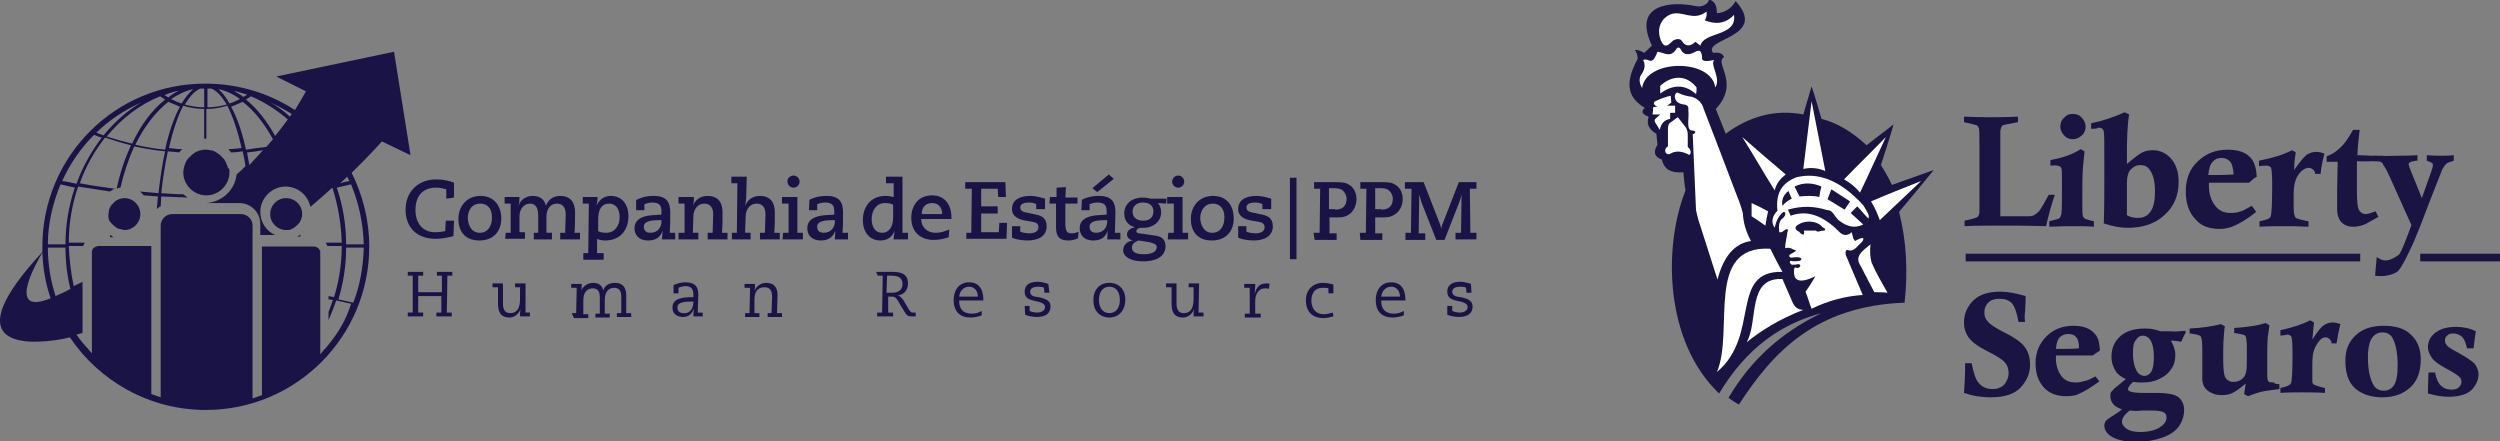 <svg xmlns="http://www.w3.org/2000/svg" xmlns:xlink="http://www.w3.org/1999/xlink" id="Layer_1" viewBox="0 0 454.3 80.2"><rect x="0" y="0" width="454.3" height="80.2" fill="#808080" stroke="none"/><style>.st1{fill:#1a1446}.st2,.st3{fill-rule:evenodd;clip-rule:evenodd;fill:#1a1442}.st3{fill:#fff}.st4{fill:#1a1442}</style><defs><path id="SVGID_1_" d="M0 9.4h268.4v65.1H0z"/></defs><clipPath id="SVGID_2_"><use overflow="visible" xlink:href="#SVGID_1_"/></clipPath><g clip-path="url(#SVGID_2_)"><path d="M75 50.1h-.9v-.7h2.8v.7H76v3h4.3v-3h-.9v-.7h2.8v.7h-.9l-.1 6.7h.9v.7h-2.8v-.7h.9v-3H76v3h.9v.7h-2.8v-.7h.9v-6.7zM89.5 51.5h1.9v3.6c0 .9.2 1.8 1.3 1.8 1.8 0 1.8-1.9 1.8-2.8v-1.9h-.9v-.7h1.9v5.3h.8v.7h-1.8v-.7l.1-.6c-.3.7-1 1.5-2 1.5-1.7 0-2.1-1.1-2.1-2.5v-3h-1v-.7zM103.9 56.9h.8l.1-4.6h-1v-.7h1.9v.7l-.1.6c.3-.9 1.2-1.5 2.2-1.5 1.1 0 1.7.6 1.8 1.4.1-.3.5-1.4 2.1-1.4 1.7 0 2.1 1.1 2.1 2.3v3.2h.9v.7h-2.6v-.7h.8V54c0-.9-.2-1.7-1.3-1.7-.8 0-1.7.5-1.7 2.2V57h.9v.7h-2.6V57h.8v-2.9c0-.9-.2-1.7-1.3-1.7-.8 0-1.7.5-1.7 2.2v2.5h.9v.7h-2.6l-.4-.9zM123.3 53.3h-.9v-1.5c.7-.3 1.4-.5 2.1-.5 1.6 0 2.4.6 2.4 2.2 0 .5-.1 2.2-.1 3.3h.9v.7H126v-.3c0-.3.1-.8.1-1.1-.4 1-1 1.5-2 1.5-.7 0-1.9-.3-1.9-1.7 0-1.7 1.8-1.9 3.8-1.9v-.4c0-1.1-.4-1.6-1.4-1.6-.3 0-.9.1-1.3.3v1zm2.7 1.5c-1.4 0-2.9 0-2.9 1.1 0 .7.5 1 1.1 1 .7.1 1.8-.3 1.8-2.1zM139.4 56.9h.8c0-.9.1-1.9.1-2.9 0-.6 0-1.8-1.4-1.8-.9 0-1.8.5-1.8 2.2v2.5h.9v.7h-2.6v-.7h.8l.1-4.6h-1v-.7h1.9v.7l-.1.6c.3-.9 1.2-1.5 2.1-1.5 1.7 0 2.1 1.1 2.1 2.3 0 1-.1 2.2-.1 3.2h.9v.7h-2.6v-.7zM159.2 49.4h2.8c1.5 0 3 .2 3 2.1 0 1.4-.9 2.1-1.9 2.2.3 0 .7.3 1.1.9l.7 1.2c.5.9.6 1 1.1 1h.4v.7h-.5c-.9 0-1.1-.1-1.5-.8l-.8-1.3c-.7-1.3-.9-1.5-1.6-1.5h-.6v2.9h.9v.7h-2.9v-.7h.9l.1-6.7h-.9l-.3-.7zm1.9 3.8h1c1.1 0 1.9-.5 1.9-1.6 0-1.2-.9-1.5-1.9-1.5h-.9l-.1 3.1zM174.3 54.7c0 1.3.6 2.3 2.3 2.3.7 0 1.3-.2 1.8-.5v.8c-.4.2-1.4.4-2 .4-1.9 0-3.1-1-3.1-3.2 0-1.8 1-3.2 2.8-3.2 2.4 0 2.6 2.2 2.6 3.3h-4.4zm3.4-.8c0-1-.6-1.8-1.6-1.8s-1.7.8-1.8 1.8h3.4zM190.7 53.2h-.9l-.1-.9c-.2-.2-.8-.2-1.1-.2-.6 0-1.4.2-1.4.9s.6.9 1.5 1c1.5.3 2.2.7 2.2 1.7 0 1.1-.7 1.9-2.5 1.9-.7 0-1.7-.2-2.1-.4l-.1-1.6h.9v.9c.4.2 1 .3 1.4.3.6 0 1.4-.3 1.4-1 0-.6-.6-.8-1.3-1-1.6-.3-2.4-.6-2.4-1.8 0-1 .6-1.8 2.4-1.8.5 0 1.4.2 1.9.4l.2 1.6zM201.6 51.4c1.8 0 2.9 1.3 2.9 3 0 1.9-1.1 3.3-2.9 3.3-1.8 0-2.9-1.3-2.9-3-.1-1.9 1-3.3 2.9-3.3zm0 5.5c1.3 0 1.9-1.1 1.9-2.4 0-1.3-.6-2.4-1.9-2.4-1.3 0-1.9 1.1-1.9 2.4s.6 2.4 1.9 2.4zM211.9 51.5h1.9v3.6c0 .9.2 1.8 1.3 1.8 1.8 0 1.8-1.9 1.8-2.8v-1.9h-.9v-.7h1.9l-.1 5.3h.9v.7h-1.8v-.7l.1-.6c-.3.7-1 1.5-2 1.5-1.7 0-2.1-1.1-2.1-2.5v-3h-1v-.7zM227.1 52.3h-1v-.7h2v.3c0 .4-.1 1.1-.1 1.6.2-.9.6-2 2.1-2 .1 0 .6 0 .6.1l-.1.9c-.2-.1-.4-.1-.7-.1-1.3 0-1.8 1.2-1.8 2.3V57h1v.7h-2.9V57h.9v-4.7zM242.3 57.5c-.5.1-1.1.3-1.8.3-2.4 0-3.2-1.6-3.2-3.2 0-2.3 1.7-3.2 3-3.2.7 0 1.3.1 2 .3v1.6h-.9v-.9c-.3-.1-.7-.1-1-.1-1.8 0-2.1 1.4-2.1 2.4 0 .3.1 2.4 2.3 2.4.6 0 1.1-.2 1.6-.3l.1.7zM251 54.7c0 1.3.6 2.3 2.3 2.3.7 0 1.3-.2 1.8-.5v.8c-.4.2-1.4.4-2 .4-1.9 0-3.1-1-3.1-3.2 0-1.8 1-3.2 2.8-3.2 2.4 0 2.6 2.2 2.6 3.3H251zm3.4-.8c0-1-.6-1.8-1.6-1.8s-1.7.8-1.8 1.8h3.4zM267.4 53.2h-.9l-.1-.9c-.2-.2-.8-.2-1.1-.2-.6 0-1.4.2-1.4.9s.6.9 1.5 1c1.5.3 2.2.7 2.2 1.7 0 1.1-.7 1.9-2.5 1.9-.7 0-1.7-.2-2.1-.4v-1.6h.9v.9c.4.2 1 .3 1.4.3.6 0 1.4-.3 1.4-1 0-.6-.6-.8-1.3-1-1.6-.3-2.4-.6-2.4-1.8 0-1 .6-1.8 2.4-1.8.5 0 1.4.2 1.9.4l.1 1.6zM81.1 36.1v-1.7c-.4-.1-1-.3-1.8-.3-2.5 0-3.8 1.5-3.8 4.1 0 2.4 1.4 4 3.5 4 .7 0 1.5-.1 1.9-.2l.1-1.9h1.5l-.1 2.8c-.7.2-2 .5-3.2.5-3.7 0-5.5-2.3-5.5-5.3 0-3.2 2.2-5.5 5.6-5.5 1.3 0 2.5.3 3.2.6v2.7l-1.4.2zM87.3 35.6c2.8 0 3.8 2.2 3.8 4.1 0 2.2-1.3 4-4 4-2.8 0-3.8-1.9-3.8-3.9 0-2.5 1.7-4.2 4-4.2zm-.1 6.7c1.5 0 2.2-1.3 2.2-2.8 0-1.7-.9-2.5-2.1-2.5-1.7 0-2.3 1.4-2.3 2.7.1 1.3.7 2.6 2.2 2.6zM91.9 42.3h.9V37h-1.1v-1.2h2.7c0 .5 0 1-.2 1.7.3-1.1 1.3-1.9 2.6-1.9 1.5 0 2.2.8 2.4 1.8.4-1.1 1.3-1.8 2.6-1.8 1.8 0 2.7 1.1 2.7 3 0 1.2 0 2.5-.1 3.7h1v1.2h-3.6v-1.2h.9c0-1.1.1-2.3.1-3.4s-.5-1.9-1.6-1.9-1.9.9-1.9 2.4v2.9h1v1.2H97v-1.2h.8v-3.1c0-1.2-.3-2.2-1.5-2.2-1 0-1.9.9-1.9 2.3v2.9h1v1.2h-3.6l.1-1.1zM105.9 35.8h2.7c0 .5-.1 1.1-.2 1.6.4-1 1.3-1.8 2.6-1.8 1.9 0 3.2 1.4 3.2 3.7 0 2.5-1.5 4.4-4.2 4.4-.6 0-1.1-.1-1.5-.3V46h1.2v1.2H106V46h.9l.1-9h-1.1v-1.2zm2.8 6.2c.3.2.9.3 1.5.3 1.5 0 2.4-1.3 2.4-2.8 0-1.4-.6-2.5-1.9-2.5-1.4 0-2 1.1-2 2.9V42zM115.7 36.3c.4-.2 1.4-.7 3.1-.7 2.3 0 3 1.1 3 3 0 1.3 0 2.5-.1 3.7h1v1.2h-2.4c0-.5.1-1.1.1-1.6-.3.9-.9 1.8-2.6 1.8-1.9 0-2.5-1.2-2.5-2.2 0-2 2.1-2.3 3.3-2.4l1.6-.1v-.6c0-1-.3-1.6-1.7-1.6-.6 0-1.1.2-1.4.3v1.1h-1.5v-1.9zm2.5 6c1.3 0 2-1 2-2V40c-1.7 0-3.2.1-3.2 1.2 0 .7.4 1.1 1.2 1.1zM123.5 42.3h.9V37h-1.1v-1.2h2.8c0 .5 0 1-.2 1.7.3-1 1.2-1.9 2.7-1.9 1.8 0 2.7 1.1 2.7 3 0 1.2 0 2.5-.1 3.7h1v1.2h-3.6v-1.2h.9c0-1.1.1-2.3.1-3.4s-.5-1.9-1.6-1.9-2 .9-2 2.4l-.1 2.9h1v1.2h-3.6v-1.2zM133 42.3h.9l.1-9h-1.1v-1.2h2.8l-.1 3.7c0 .5-.1 1-.2 1.7.3-1 1.2-1.9 2.7-1.9 1.8 0 2.7 1.1 2.7 3 0 1.2 0 2.5-.1 3.7h1v1.2h-3.6v-1.2h.9c0-1.1.1-2.3.1-3.4s-.5-1.9-1.6-1.9-2 .9-2 2.4l-.1 2.9h1v1.2H133v-1.2zM142.3 42.3h1V37h-1.2v-1.2h2.8v6.5h1v1.2h-3.7l.1-1.2zm1.9-10.4c.6 0 1.1.5 1.1 1.1s-.5 1.1-1.1 1.1-1.1-.5-1.1-1.1c-.1-.6.5-1.1 1.1-1.1zM147.1 36.3c.4-.2 1.4-.7 3.1-.7 2.3 0 3 1.1 3 3 0 1.3 0 2.5-.1 3.7h1v1.2h-2.4c0-.5.1-1.1.1-1.6-.3.9-1 1.8-2.6 1.8-1.9 0-2.5-1.2-2.5-2.2 0-2 2.1-2.3 3.3-2.4l1.6-.1v-.6c0-1-.3-1.6-1.7-1.6-.6 0-1.1.2-1.4.3v1.1H147l.1-1.9zm2.6 6c1.3 0 2-1 2-2V40c-1.7 0-3.2.1-3.2 1.2 0 .7.4 1.1 1.2 1.1zM165 43.5h-2.6c0-.5.1-1.1.2-1.6-.4 1-1.2 1.8-2.6 1.8-1.9 0-3.2-1.4-3.2-3.7 0-2.5 1.5-4.4 4.1-4.4.5 0 1.1.1 1.5.2v-2.5H161v-1.2h3v10.2h1v1.2zm-2.7-6.3c-.3-.2-.9-.3-1.5-.3-1.5 0-2.4 1.3-2.4 2.9 0 1.4.6 2.5 1.9 2.5 1.3 0 2-1.1 2-2.9v-2.2zM172.4 43.1c-.5.2-1.6.5-2.7.5-2.6 0-4.1-1.6-4.1-4 0-2.3 1.3-4.1 3.8-4.1 2.3 0 3.5 1.7 3.5 4.1v.2h-5.5c0 1.5 1.1 2.5 2.6 2.5 1 0 1.8-.3 2.5-.6l-.1 1.4zm-1.2-4.3v-.1c0-.6-.4-1.8-1.8-1.8s-1.9 1-1.9 2h3.7zM175.5 42.3h1l.1-8h-1.2v-1.2h7.3l.1 2.7h-1.4l-.1-1.5h-3v3.2h3v1.3h-3v3.4h3.2l.1-1.7h1.4l-.1 2.9h-7.3v-1.1zM188.3 38v-.9c-.2-.1-.6-.3-1.3-.3-.8 0-1.6.2-1.6.9 0 .6.5.8 1 .9l1.9.4c.9.2 1.9.6 1.9 2.1 0 2-1.8 2.6-3.5 2.6-1.3 0-2.3-.3-2.8-.5v-2.1h1.5v1c.3.1.8.3 1.7.3.8 0 1.6-.3 1.6-1.1 0-.7-.5-.9-1.1-1l-1.2-.2c-1.2-.2-2.5-.7-2.5-2.1 0-1.8 1.6-2.4 3.3-2.4 1.3 0 2.2.4 2.7.5V38h-1.6zM190.8 35.8h1.2v-1.7l1.7-.1-.1 1.9h2.2V37h-2.2v3.6c0 1.4.3 1.8 1.1 1.8.4 0 .9-.1 1.3-.3l-.1 1.2c-.4.2-1.1.4-1.7.4-1.6 0-2.3-.6-2.3-2.4V37h-1.2l.1-1.2zM196.6 36.3c.4-.2 1.4-.7 3.1-.7 2.3 0 3 1.1 3 3 0 1.3-.1 2.5-.1 3.7h1v1.2h-2.4c0-.5.1-1.1.1-1.6-.3.9-.9 1.8-2.6 1.8-1.9 0-2.5-1.2-2.5-2.2 0-2 2.1-2.3 3.3-2.4l1.6-.1v-.6c0-1-.3-1.6-1.7-1.6-.6 0-1.1.2-1.4.3v1.1h-1.5l.1-1.9zm2.6 6c1.3 0 2-1 2-2V40c-1.7 0-3.2.1-3.2 1.2 0 .7.4 1.1 1.2 1.1zm-.7-8.1l3-2.5.9.8-3 2.4-.9-.7zM211.9 37l-1.5-.1c.3.3.6.8.6 1.7 0 1.7-1.5 2.8-3.1 2.8h-.6c-.4 0-.8.3-.8.6 0 .4.4.4 1.3.5l2 .3c1.1.1 2 .6 2 1.9 0 2.1-2 2.8-4.1 2.8-2.1 0-3.6-.8-3.6-2 0-1 .8-1.7 1.8-1.8-.6-.1-1.1-.5-1.1-1.1 0-.8.8-1.2 1.5-1.3-.9-.2-2-.9-2-2.5 0-1.7 1.3-2.9 3.4-2.9.5 0 1.1.1 1.4.2h2.9l-.1.9zm-5 6.7c-.8.3-1.2.7-1.2 1.3 0 .9.9 1.2 2.2 1.2 1.1 0 2.3-.3 2.3-1.3 0-.5-.5-.7-1.4-.9l-1.9-.3zm.9-3.6c1.2 0 1.8-.7 1.8-1.7s-.7-1.6-1.9-1.6-1.9.7-1.9 1.7c.1 1.1.8 1.6 2 1.6zM212.3 42.3h1V37h-1.2v-1.2h2.8v6.5h1v1.2h-3.7l.1-1.2zm1.8-10.4c.6 0 1.1.5 1.1 1.1s-.5 1.1-1.1 1.1c-.6 0-1.1-.5-1.1-1.1s.5-1.1 1.1-1.1zM220.4 35.6c2.9 0 3.8 2.2 3.8 4.1 0 2.2-1.3 4-4 4-2.8 0-3.8-1.9-3.8-3.9 0-2.5 1.7-4.2 4-4.2zm-.1 6.7c1.5 0 2.2-1.3 2.2-2.8 0-1.7-.9-2.5-2.1-2.5-1.6 0-2.3 1.4-2.3 2.7.1 1.3.7 2.6 2.2 2.6zM229.4 38v-.9c-.2-.1-.6-.3-1.3-.3-.8 0-1.6.2-1.6.9 0 .6.5.8 1 .9l1.9.4c.9.2 1.9.6 1.9 2.1 0 2-1.8 2.6-3.5 2.6-1.3 0-2.3-.3-2.8-.5v-2.1h1.5v1c.3.1.8.3 1.7.3.8 0 1.6-.3 1.6-1.1 0-.7-.5-.9-1.1-1l-1.2-.2c-1.2-.2-2.5-.7-2.5-2.1 0-1.8 1.6-2.4 3.3-2.4 1.3 0 2.2.4 2.7.5V38h-1.6zM234.4 32.3h1.2v14.8h-1.2V32.3zM238.7 42.3h1.1l.1-8h-1.1v-1.2h3.9c1.4 0 1.9.1 2.5.5.8.5 1.3 1.4 1.3 2.6 0 1.2-.6 2.3-1.4 2.8-.6.4-1.1.5-2 .5h-1.5v2.9h1.3v1.2h-4l-.2-1.3zm3.9-4.2c1.5 0 2.1-.8 2.1-2 0-.6-.3-1.1-.6-1.4-.4-.4-.9-.5-1.7-.5h-.9V38h1.1zM247.1 42.3h1.1l.1-8h-1.1v-1.2h3.9c1.4 0 1.9.1 2.5.5.8.5 1.3 1.4 1.3 2.6 0 1.2-.6 2.3-1.5 2.8-.6.4-1.1.5-2 .5h-1.5v2.9h1.3v1.2h-4l-.1-1.3zm3.9-4.2c1.5 0 2.1-.8 2.1-2 0-.6-.3-1.1-.6-1.4-.4-.4-.9-.5-1.7-.5h-.9V38h1.1zM255.4 42.3h1l.1-8h-1.2v-1.2h3.4l3 7.7c.1.3.2.6.2.8.1-.3.1-.6.2-.8l3-7.7h3.2v1.2h-1.2l.1 8h1.1v1.2h-3.8v-1.2h1l.1-7c-.1.5-.2.9-.4 1.4l-2.7 6.9H261l-2.6-6.6c-.2-.5-.3-1.1-.5-1.6l-.1 7h1.2v1.2h-3.6v-1.3zM69.4 25.7l5.2 2.5-3-18.8-21.4 4.5 5.4 2.7c-.6 1.1-1.3 2.2-2 3.4-4.6-3-10.2-4.8-16.2-4.8C21 15.1 7.7 28.4 7.7 44.8v1C-7.8 62.5 3.6 63 11.4 61.6c.4-.1.9-.2 1.3-.3 5.3 7.9 14.4 13.2 24.7 13.2 16.4 0 29.7-13.3 29.7-29.7 0-4.8-1.2-9.4-3.2-13.4 3.5-3.4 5.5-5.7 5.5-5.7zm-6.3 6.4c.1.3.3.6.4.8-.6.1-1.1.2-1.7.4.5-.4.9-.8 1.3-1.2zM53 20.7c-.1.2-.2.3-.3.5-1.1-1-2.3-1.9-3.6-2.6 1.3.6 2.6 1.3 3.9 2.1zm-.7 1c-.7 1-1.5 2-2.3 3-1.5-2.7-3.3-5-5.3-6.6l.9-.6c2.4 1 4.7 2.5 6.7 4.2zm-7.6 5.5c-.7-3.2-1.6-5.8-2.7-7.8.7-.3 1.5-.6 2.1-.9 2.1 1.6 3.9 3.9 5.5 6.8-.4.5-.8.9-1.2 1.4-1.1.1-2.4.3-3.7.5zm3.1.1c-.8.9-1.7 1.8-2.5 2.7-.1-.8-.3-1.5-.4-2.3 1-.1 1.9-.2 2.9-.4zm-4.9-10.7c.7.2 1.4.4 2 .6-.2.2-.5.3-.7.4-.6-.5-1.3-.8-1.9-1.2.2.2.4.2.6.2zm-3.2-.4c1.4.3 2.7.9 3.9 1.8-.6.3-1.2.6-1.9.8-.6-1.1-1.3-2-2-2.6zm-2.1-.1h.8c1 .4 1.9 1.4 2.8 2.9-1.1.3-2.3.5-3.5.5v-3.4zm-.5 0v3.4c-1.2 0-2.4-.2-3.5-.5.9-1.5 1.8-2.5 2.8-2.9h.7zm-2 .1c-.7.6-1.4 1.5-2.1 2.6-.7-.2-1.3-.5-1.9-.8 1.2-.8 2.6-1.5 4-1.8-.1 0 0 0 0 0zm-2.4 3.2c-1.1 2-2 4.6-2.7 7.8-1.9-.2-3.7-.5-5.4-.9 1.6-3.3 3.7-6 6-7.8l2.1.9zm-.8-2.8c.2 0 .4-.1.6-.1-.7.3-1.3.7-1.9 1.2-.2-.1-.5-.3-.7-.4.6-.3 1.3-.5 2-.7zM30 18.1c-2.4 1.9-4.4 4.6-6 8-1.6-.4-3.1-.8-4.6-1.3 2.7-3.3 6-5.8 9.7-7.3l.9.6zm-4.3.5c-2.6 1.5-4.9 3.6-6.9 6-.4-.2-.9-.3-1.3-.5 2.4-2.3 5.1-4.1 8.2-5.5zm-8.6 5.9c.5.2.9.4 1.4.5-1.9 2.5-3.5 5.3-4.6 8.4-.9-.2-1.7-.4-2.6-.5 1.4-3.1 3.3-5.9 5.8-8.4zm-6.1 9c.9.2 1.7.4 2.6.6-1.1 3.2-1.7 6.7-1.7 10.3H8.7c0-3.8.9-7.5 2.3-10.9zM7.7 45.9c.1 2.9.6 5.7 1.5 8.3-8.1 3.3-2.7-6.3-1.5-8.3zm2.4 7.9C9.2 51 8.7 48.1 8.7 45h3.2c0 2.6.3 5.1.9 7.5-.9.5-1.8.9-2.7 1.3zm49.7 8.7s0 .1 0 0c-.3.4-.6.7-.8 1v-.1c-.3.3-.5.7-.8 1V46.1v-.3-.1c0-.1 0-.2-.1-.2 0-.1-.1-.2-.1-.2-.1-.1-.1-.2-.2-.2-.2-.2-.5-.3-.9-.3h-9.3v27c-.5.2-1.1.4-1.7.6V41c0-1.2-1-2.1-2.1-2.1H31.3c-1.2 0-2.1 1-2.1 2.1V72.2c-.6-.2-1.1-.4-1.7-.6V44.7H18c-.3 0-.6.1-.9.3-.1.1-.2.1-.2.2-.1.1-.1.1-.1.2s-.1.2-.1.2V64.2c-.3-.3-.6-.6-.8-1v.1c-.7-.8-1.4-1.6-2-2.5.4-.1.8-.2 1.1-.3v-9.3c-.5.3-1.1.5-1.6.8-.5-2.3-.8-4.8-.9-7.3h2.6l.3-.6h-2.9c0-3.6.6-7 1.7-10.2 1.9.3 3.8.6 5.8.9.3-.2.5-.4.9-.5-2.2-.3-4.4-.6-6.4-1 1.1-3.1 2.7-5.9 4.6-8.3 1.5.5 3.1 1 4.7 1.4-1.1 2.4-2 5-2.6 7.9.2-.1.4-.2.7-.2.6-2.7 1.5-5.3 2.5-7.5 1.8.4 3.6.7 5.6.9-.5 2.3-.9 4.9-1.2 7.6-1.1-.1-2.3-.2-3.4-.3.3.2.5.4.7.7.9.1 1.7.1 2.6.2-.1.8-.1 1.5-.2 2.3.2-.2.4-.4.7-.5 0-.6.1-1.2.1-1.8 1.6.1 3.2.1 4.8.2-.3-.2-.5-.4-.8-.6-1.3 0-2.7-.1-4-.2.3-2.7.7-5.3 1.2-7.6.7.1 1.4.1 2.1.2.1-.2.3-.4.5-.6-.8 0-1.6-.1-2.4-.2.7-3.1 1.6-5.8 2.6-7.7 1.2.4 2.5.6 3.8.6v5.4h.4v-5.4c1.3 0 2.6-.2 3.8-.6 1 1.9 1.9 4.6 2.6 7.7-.8.1-1.6.2-2.4.2.2.2.3.4.5.6.7 0 1.4-.1 2.1-.2.2.9.4 1.8.5 2.7-.5.5-1 1-1.6 1.5-.3 2.8-2.6 5-5.5 5.2h6c2.1 0 3.8 1.7 3.8 3.8v2H50c-1.6-.7-2.7-2.3-2.7-4.2 0-2.5 2.1-4.6 4.6-4.6 2.2 0 4.1 1.6 4.5 3.7 1.4-1.2 2.8-2.4 4-3.5 1 3.1 1.6 6.5 1.7 10h-2.9l.3.6h2.6c0 3.3-.5 6.4-1.4 9.3-.3-.1-.7-.1-1-.2v.6c.3 0 .6.1.8.1-.3.8-.5 1.5-.8 2.2v1.5c.5-1.2 1-2.4 1.4-3.6l2.7.6c-.9 2.9-2.3 5.2-4 7.3zm4.4-7.5l-2.7-.6c.9-3 1.4-6.1 1.4-9.4h3.2c-.1 3.6-.7 6.9-1.9 10zm1.9-10.6h-3.2c0-3.6-.6-7.1-1.7-10.3.9-.2 1.8-.4 2.6-.6 1.4 3.4 2.2 7.1 2.3 10.9z" class="st1"/><path d="M54 43c-.1 0-.1 0 0 0h.6v-.4c-.2.2-.4.3-.6.4zM22.6 36c-.2 0-.4 0-.6.1-.2 0-.4.1-.6.2-.3.1-.5.3-.7.5l-.4.4c-.1.1-.2.3-.3.5-.1.1-.1.3-.2.5v.1c0 .2-.1.4-.1.6v.7c0 .1.1.2.1.3 0 .1 0 .1.1.2 0 .1.1.2.2.3 0 0 0 .1.1.1.1.2.4.4.6.6.1.1.3.2.4.3.1.1.3.1.4.2h.2c.1 0 .2.1.3.1.2 0 .4.1.5.1 1.6 0 2.9-1.3 2.9-2.9 0-1.6-1.3-2.9-2.9-2.9zM41.4 30.5c0-.2-.1-.4-.2-.6 0-.1-.1-.2-.1-.3-.1-.1-.1-.3-.2-.4-.1-.1-.2-.3-.3-.4l-.1-.1-.6-.6-.9-.6c-.3-.1-.5-.2-.8-.2-.3-.1-.5-.1-.8-.1s-.6 0-.8.1c-.3 0-.5.1-.7.2-.4.1-.7.4-1 .6l-.6.6-.1.1c-.1.1-.2.3-.3.4-.1.1-.1.2-.2.4 0 .1-.1.2-.1.3-.1.2-.1.4-.2.6v.1c0 .2-.1.5-.1.7 0 2.3 1.9 4.2 4.2 4.2 2.3 0 4.2-1.9 4.2-4.2 0-.3 0-.5-.1-.7-.2 0-.2 0-.2-.1zM20 42.7v.4h.6c-.2-.2-.4-.3-.6-.4zM52 36c-1.6 0-2.9 1.3-2.9 2.9s1.3 2.9 2.9 2.9h.5c.1 0 .2-.1.3-.1.1 0 .1 0 .2-.1.1 0 .3-.1.4-.2.1-.1.3-.2.4-.3l.6-.6c.2-.3.4-.8.5-1.2v-.5c0-1.5-1.3-2.8-2.9-2.8z" class="st1"/></g><g><path d="M316 73.5c6.3-9.7 14.1-17.9 30.1-18.5.6-5.5.4-11-1-16.5 2.1-2.5 4.2-5 6.3-7.6-2.5.9-5.1 1.8-7.6 2.7-.6-1.3-1.3-2.5-2-3.6.8-2.5 1.6-4.9 2.3-7.4-1.6 1.3-3.3 2.5-4.9 3.8-2.8-2.6-5.5-4.1-8.2-4.8-.6-2-1.1-3.9-1.8-5.9l-1.5 5.1c-5.2-1-9.9.4-14.1 3.5l-1.8-4.5c4.5-4.8-.4-8.4 1.5-9.4-.3-.8-1-.9-2-.8-2-2.6 10.1-2.8 4.1-9.4-.8 1.4-2 2.1-3.4 2.2 0-1.7-.6-2.2-1.4-2.5-.2.8-1.2 1.5-2.5 1.2-4.2-.9-11.6-.5-7.9 7.2-.5.4-.9.9-1.4 1.3-.6-.3-1.1-.6-1.7-.5.3.4.5.9.5 1.6-2.7 4.9-1.4 7.3 1.3 8.9-.8.7-.4 1.2.7 1.6-.5 1.5.2 2.4 1.4 3.1.1.7.1 1.3.2 2-.8 1.3-.6 2.2.8 2.7.4 1.8 1.7 2.5 3.9 2.3.1 1.1.2 2.2.4 3.3-4.1 10.3-3.8 27.5 6.1 36.9 5.1-8.5 11.5-12.7 18.6-14.6-7.1 3.4-12.8 8.4-16.9 15.4.7.5 1.3.9 1.9 1.2z" class="st2"/><path d="M327.7 30.7c1.3-.3 2.7-.2 4 .4-.8-4.2-1.7-8.5-2.5-12.7l-1.5 12.3zM322.5 34.6c-2-3.2-3.9-6.5-5.9-9.7 2.6 2.3 5.3 4.6 7.9 6.8-.9.7-1.7 1.6-2 2.9zM335.1 32.6c2.5-2.6 5.1-5.1 7.6-7.7-1.6 3.4-3.1 6.8-4.7 10.1-.8-1-1.8-1.8-2.9-2.4zM340 36.6c.7 1.1 1.2 2.3 1.6 3.4 2.5-2.4 5-4.7 7.5-7.1-3 1.2-6.1 2.4-9.1 3.7zM322.5 41.4c-.7-1-.5-2.1.5-3.1-.4-3.5 1.1-5.2 3.5-6.1 3.8-.9 7.8.4 12.1 5.1 1.1 1.7 1.1 2.1.9 2.4-.7-.7-1.3-1.5-2-2.2l-1.2 1.2c.8.7 1.5 1.4 2.3 2.1-1.7.8-3.1.3-4.5-.8-.7-.6-1.1-1.9-2-1.8-2.5-.8-4.8-.8-7.2-.1.2.4.3.7.5 1.1 2.7-1 5.6-.3 8.7 2.8.9 1 1.7.8 2.4.2l.3 1.2c.1.1.2.2.3.4 1.2-.7 1.9-.8 1.3.1-.8.7-1.4 1.8-2.4 1.6-.5-.2-.7 0-.6.8 1 2.4 2.1 4.9 3.1 7.3-3.1.2-6.2 1-9.3 2.5-.4-1-.7-2.1-1.1-3.1.6-.8 1.2-1.8 1.8-2.8-2.9 1.4-3.9.8-3.9-.8 0-.8.1-.9.6-.7.5 0 .9-.7.1-.7-.4.1-.5.1-.9.1-.5.1-.7-.7-.4-.7.5.1 1.1.1 1.6 0 .7-.2.4-.9-1.3-.6-.4.1-.7-.2-.5-.5.4-.3.9-.4 1.2-.8-.7-.1-1-.7-2-.4 0-1 .3-1.9.4-2.9.2-.4.1-.7-.3-.5-.8.6-1.3.8-1.2 0-.1-.8.1-1.6.5-1.9.8-.6.8-1.3.3-1.3-.8.6-1.3 1.5-1.6 2.9zm2.5-6.7c-.9.7-1.3 1.6-1.1 2.7.5-.6 1.1-1 1.7-1.3-.2-.4-.4-.9-.6-1.4zm1.1-.8l.9 1.8c1.2-.1 2.4-.2 3.6.1.1-.6.2-1.3.4-1.9-1.6-.7-3.3-.8-4.9 0zm6 2.3l3.1 1.9 1-1.5-3.4-2.2-.7 1.8zm-4.9 6.2c.7.5.7.1.6-.5h2.2c.2.4.9 0 1.4 0 .3 0 .5-.3-.2-.6-.8-1.1-3.1-1.5-4.7-.3-.4.4-.2.7.2 1 .2 0 .3.2.5.4zM321.3 38.4c-.2.9-.4 1.8-.5 2.6-.8-.6-1.7-1.2-2.5-1.7v-2.4c1.1.5 2.1 1 3 1.5z" class="st3"/><path d="M339.9 44.4c-1.3 1.1-3 2.1-1.8 3.9.8 1.6 1.7 3.2 2.5 4.8.8 0 1.6 0 2.4.1-1-1.8-2.1-3.6-2.9-5.5-.3-1.1-.3-2.2-.2-3.3zM327.7 56.3c-.8 0-1.6-.3-2.1-1.7-.6-1.3-1.1-2.6-1.7-3.9-6.5-.3-4.3 7.7-6.5 11.5 2.6-2.1 5.9-4.2 10.3-5.9z" class="st3"/><path d="M321.7 45.2c-12-.7-6.5 14.9-9.7 22.4 8-6.7 2.2-18.4 11.9-18.2-.8-1.4-1.5-2.8-2.2-4.2z" class="st3"/><path d="M318.2 43.8c-.9-1.6-1.4-3.3-1.5-5.1-.3-1.3-.9-2.7-1.4-4-1.9-5-3.8-10-5.7-14.9-.3-1.1-1-1.8-2.1-2.2-.8-.1-1.7-.3-2.5-.7-.4-.3-.8.4-.6 1 .2.6.7 1 1.7 1.1.5.1.8.3.7 1 .2 1.3-.4 3.4.5 3.7.8 0 1.1.4.3.7l.6 13.8c.2.9.4 1.8.8 2.9 1 3.2 2.1 6.5 3.1 9.7 1.1-4.2 3.1-6.6 6.1-7zM303.6 17.4c-1 .2-2 .6-3 1.1-.1.3-.1.6.6.9-.2 0-.5 0-.8.1 0 .4 0 .8-.1 1.3h1.4c-.3.3-.6.5-.9.8-.2.2-.1.5 0 .7.3.4.5.8.8 1.3.3-1.3.9-1.8 1.9-2v-1.1h.9v-1.3h-1.5c.3-.1.5-.4.8-.5 0-.6-.1-.9-.1-1.3z" class="st3"/><path d="M303.1 26.6v-3.1c0-.6.1-1 .4-1.2.5-.3.9-.7 1.4-1 .5.6.9 1.2 1.4 1.8.3.5.4.9.4 1.4v2.2c.9.7.5 1.8 0 1.3-1.1-.5-2.2-.7-3.3 0-.9.2-1.1-1-.3-1.4zM301.7 17v-1.4c2.3-2.1 4.9-1.9 6.6.3 0 .4 0 .8-.1 1.2-2-1.8-4.2-1.8-6.5-.1z" class="st3"/><path d="M298.4 16c-.4-.7-.6-1.4-.3-2.2.9-1.2.9-2.1.5-2.9 1.1-.5 1.5 1.4 2.6-1.5 1.4.2 2.2 1.1 3.3-.3.2-.4.6-.8 1 0s1.3 1 2.4.4c1.1-.7 1.3 0 1.4.8-.2 1.1 1.1.8 2.2.6-.8.9 1.3 3.3.2 5-.7-5.3-12.6-5.2-13.3.1zM301.8 7.3c-.9-2.4.3-4.1 1.8-4.7 2.1-.8 4.1 1.4 6.5-.5.1.6 0 1.1-.3 1.6 2 .8 3.8.6 5.3-1 .6 4-5.5 3-6.1 5.6-.3-.2-.6-.5-.9-.7-1 .9-1.8.9-2.5-.2-.2-.3-.7-.4-1.2-.2-.6.2-.7.6-1.2.9-.5.4-1 .2-1.4-.8z" class="st3"/><path d="M356.9 22.2v-1c2.1.1 3.8.1 5 .1 1.2 0 2.8 0 4.8-.1v1c-1.7.3-2.6.5-2.8.6-.2.2-.4.6-.4 1.2V39.3h4.6c.8 0 1.2 0 1.5-.2.3-.2.7-.4 1-.8.3-.4.9-1.4 1.7-2.9h1.1c-.6 1.7-1.1 3.6-1.6 5.7-3.5-.1-6.5-.1-8.8-.1-1.9 0-3.9 0-6 .1v-1c1.5-.3 2.3-.6 2.4-.7.1-.1.2-.3.3-.7V26c0-1.5 0-2.4-.1-2.7-.1-.2-.2-.4-.3-.5-.3-.1-1-.3-2.4-.6z" class="st2"/><path d="M376.7 20.7c.6 0 1.2.2 1.6.7.4.4.7 1 .7 1.6 0 .6-.2 1.2-.7 1.6-.4.4-1 .7-1.6.7-.6 0-1.2-.2-1.6-.7-.4-.4-.7-1-.7-1.6 0-.6.2-1.2.7-1.6.4-.5.9-.7 1.6-.7zm-4.1 9.4v-1c2.1-.4 4-1 5.5-2l.7.4c-.1 1.1-.2 2.2-.3 3.1-.1 1.3-.1 3.4-.1 6.3 0 1.2 0 2 .1 2.3 0 .2.2.4.3.5.2.1.7.3 1.7.5v1c-1.3-.1-2.5-.1-3.6-.1-1 0-2.5 0-4.5.1v-1l.4-.1c.8-.2 1.3-.3 1.5-.5.1-.1.2-.4.3-.7.1-.9.1-2.7.1-5.5 0-1.6 0-2.5-.1-2.8-.1-.3-.4-.5-.8-.5-.3-.1-.7 0-1.2 0zM380 23.4v-1c2-.4 4.1-1.1 6.1-2l.8.4c-.3 1.8-.4 4.3-.4 7.6v1.4c1.3-1.1 2.2-1.8 2.8-2.1.6-.3 1.2-.4 1.9-.4 1.3 0 2.4.5 3.3 1.5.9 1 1.4 2.4 1.4 4.3 0 2.5-.9 4.5-2.6 6-1.7 1.6-4 2.3-6.7 2.3-1.3 0-2.8-.3-4.3-.8.1-2.6.1-5.9.1-9.8 0-4.3 0-6.6-.1-6.9-.1-.5-.4-.7-1-.7-.2.2-.7.2-1.3.2zm6.5 15.7c.7.4 1.4.5 2 .5.9 0 1.6-.3 2.1-.9.7-.8 1-2.1 1-3.9 0-1.8-.3-3.1-1-4-.4-.6-1-.8-1.7-.8s-1.2.3-1.7.8-.7 1.4-.7 2.7v5.6zM409.2 37.4l.8 1.1c-1.6 1.3-3.1 2.2-4.4 2.7-.6.2-1.3.4-2.2.4-1.9 0-3.3-.5-4.3-1.6-1.3-1.3-1.9-3-1.9-5.2 0-2.3.7-4.1 2.2-5.5 1.5-1.4 3.2-2.1 5.4-2.1 2 0 3.4.5 4.3 1.6.6.7.9 1.8 1 3.3-.5.3-1 .7-1.4 1.1h-7.3v.5c0 1.3.3 2.5 1 3.5s1.6 1.5 3 1.5c.6 0 1.3-.1 1.8-.3.4-.1 1.1-.5 2-1zm-7.9-5.6h1.4c.9 0 1.9 0 3.2-.1-.1-1.2-.3-2-.7-2.4-.4-.4-.9-.6-1.5-.6s-1.2.2-1.6.7c-.5.5-.7 1.3-.8 2.4zM410.5 30.2v-1c2.5-.5 4.5-1.1 6-1.9l.7.4c-.2 1-.3 2.1-.3 3.2 1-1.5 1.8-2.4 2.3-2.8.5-.3 1.1-.5 1.7-.5.5 0 .9.1 1.5.3-.3 1.2-.6 2.4-.7 3.7h-1c0-.4-.2-.7-.4-.8-.2-.2-.5-.3-.8-.3-.4 0-.8.2-1.3.6-.6.6-1 1.3-1.2 2.2-.1.4-.2 1.2-.2 2.3 0 1.9 0 3 .1 3.3s.1.5.3.7c.2.1.7.3 1.7.5.1 0 .3.1.6.1v1c-1.9-.1-3.4-.1-4.6-.1-1.3 0-2.7 0-4.3.1v-1c1.2-.2 1.9-.5 2-.8.2-.4.3-2.3.3-5.8 0-1.8-.1-2.9-.2-3.1-.1-.2-.4-.4-.8-.4-.3 0-.8 0-1.4.1zM433 28.3l.2.1c-.3.5.6.4.3.9-1-.1-4 .1-5.2 0v5.5c0 1.8.1 2.9.4 3.4.3.5.7.7 1.2.7.4 0 .9-.2 1.8-.5l.5 1c-1.4.8-2.4 1.4-2.8 1.5-.6.2-1.2.3-1.8.3-.9 0-1.6-.3-2.1-.8s-.8-1.4-.8-2.4v-3.2l.1-5.4h-2v-1c.9-.3 1.7-.8 2.5-1.6.8-.7 1.5-1.8 2.3-3.2h1.2c-.2 1.6-.4 3.3-.4 4.6 1.4 0 3.1.2 4.6.1z" class="st2"/><path d="M431.4 29.3v-1c1.7.1 3.1 0 4.1 0 1 0 2.3 0 3.8-.1v1h-.3c-.6.1-.9.2-1.1.3-.1.1-.2.2-.2.4 0 .1.1.4.3.9l2.1 5.2 1.7-4.8c.2-.5.3-.9.3-1.2 0-.2 0-.3-.2-.4-.1-.1-.4-.2-.9-.4v-1c1.1.1 1.9.1 2.6.1.8 0 1.5 0 2.3-.1v1c-.7.2-1.2.4-1.4.6-.2.2-.4.5-.7 1-.2.5-.9 2.3-2.2 5.6-1.5 4-2.5 6.5-2.9 7.4-.6 1.3-2.3 5.1-3.1 5.6-1.1.7-2.7.9-4 .7l.3-3.4c1.2.9 2.2.9 4-.4.5-.4 1.7-3.8 2.3-5.4l-4-8.9c-.5-1.1-.9-1.8-1.1-2-.1-.3-.2-.8-1.7-.7zM368 58.5h-1.2c-.3-1.7-.7-2.8-1.2-3.4-.6-.6-1.3-.8-2.3-.8-.8 0-1.5.2-2 .7-.5.5-.7 1.1-.7 1.8s.2 1.2.7 1.7c.4.5 1.5 1.2 3.1 2s2.8 1.6 3.5 2.5c.7.9 1 2 1 3.3 0 1.6-.6 2.9-1.7 4.1-1.1 1.2-2.9 1.8-5.5 1.8-.9 0-1.7-.1-2.5-.2-.6-.1-1.4-.3-2.3-.6.1-1.5.2-3.1.2-4.5V66h1.2c.3 1.7.7 2.9 1.2 3.5.6.8 1.5 1.2 2.6 1.2.9 0 1.6-.3 2.1-.8.5-.6.8-1.3.8-2.1 0-.5-.1-1-.3-1.4-.2-.4-.6-.8-1-1.1-.4-.3-1.2-.8-2.4-1.4-1.8-.9-2.9-1.7-3.5-2.5-.6-.8-.9-1.7-.9-2.8 0-1.6.6-2.9 1.7-4s2.8-1.6 4.9-1.6c1.4 0 2.9.3 4.6.8 0 1.4-.1 2.3-.1 2.9-.1.4-.1 1.1 0 1.8zM380.8 68.4l.7.9c-1.5 1.1-2.8 1.9-4 2.4-.5.2-1.2.3-2 .3-1.7 0-3-.5-3.9-1.4-1.2-1.2-1.7-2.7-1.7-4.6 0-2 .7-3.6 2-4.9s3-1.9 4.9-1.9c1.8 0 3.1.5 3.9 1.5.6.6.8 1.6.9 3-.5.3-.9.6-1.3.9h-6.7v.5c0 1.2.3 2.2.9 3.1.6.9 1.5 1.3 2.7 1.3.6 0 1.1-.1 1.7-.3.4 0 1.1-.4 1.9-.8zm-7.2-5h1.3c.8 0 1.8 0 2.9-.1 0-1.1-.2-1.8-.6-2.1-.3-.4-.8-.5-1.4-.5-.6 0-1.1.2-1.5.6-.4.4-.6 1.1-.7 2.1zM397.1 60.1l.1.3c-.3.5-.6 1.1-.8 1.7-.6-.1-1.3-.2-1.9-.2.5.9.8 1.7.8 2.6 0 .9-.2 1.8-.7 2.5-.5.8-1.2 1.4-2.1 1.8-.9.5-2 .7-3 .7h-.8c-.3 0-.7-.1-1.1-.1-.6.6-.9 1-.9 1.3 0 .2.1.3.3.4.4.2 1.2.3 2.6.3h2.4c2 0 3.3.3 3.9.8.6.5 1 1.3 1 2.3 0 1-.3 2-.9 2.9-.6.9-1.6 1.6-3 2.1s-3 .8-4.9.8c-2 0-3.6-.4-4.6-1.1-.7-.5-1.1-1.1-1.1-1.9 0-.3.1-.5.2-.7.1-.2.4-.4.8-.7.8-.5 1.6-1 2.2-1.5-.8-.3-1.3-.6-1.6-1-.3-.4-.5-.8-.5-1.4 0-.3 0-.5.1-.7.1-.2.3-.3.5-.6 1-.8 1.7-1.4 2.2-1.8-.8-.4-1.5-.9-1.8-1.4-.5-.8-.8-1.6-.8-2.7 0-1.5.5-2.7 1.6-3.7 1-.9 2.5-1.4 4.4-1.4.5 0 .9 0 1.4.1.5.1 1 .2 1.5.4h1.7c.9.1 1.9 0 2.8-.1zm-9.5 4.1c0 1.5.3 2.6.8 3.4.3.4.7.7 1.3.7.5 0 .8-.2 1.2-.7.3-.5.5-1.3.5-2.6 0-1.5-.2-2.6-.7-3.3-.3-.4-.7-.7-1.3-.7-.5 0-.9.2-1.2.7-.5.5-.6 1.3-.6 2.5zm-.6 10.4c-.9.7-1.4 1.4-1.4 2 0 .5.3.9.8 1.3.6.4 1.4.6 2.5.6 1.5 0 2.7-.3 3.5-.8.8-.5 1.3-1.1 1.3-1.8 0-.4-.1-.7-.4-.9-.4-.3-1.2-.4-2.4-.4h-1.8c-.4.1-1.1.1-2.1 0zM414.2 69.8v.9c-1.4.2-2.5.3-3.3.5-.8.2-1.6.5-2.4.8l-.7-.4c.1-.6.2-1.2.3-1.9-1.2 1-2.1 1.6-2.6 1.8-.5.2-1 .3-1.7.3s-1.4-.1-1.9-.4c-.5-.2-.9-.5-1.2-.9-.3-.4-.4-.8-.5-1.4v-5.5c0-1.4-.1-2.2-.3-2.5-.2-.2-.9-.4-2-.5v-.9c2.2-.1 4.1-.4 5.7-.8l.7.4c-.1.4-.1 1.1-.2 1.9-.1 1.5-.1 2.9-.1 4 0 1.8.1 2.9.4 3.4.3.5.8.8 1.5.8.6 0 1.1-.2 1.5-.5.4-.3.7-.8.8-1.5.1-.4.1-1.8.1-4.1 0-1.3-.1-2.1-.3-2.3-.2-.2-.8-.3-2-.5v-.9c1.7-.1 2.9-.3 3.6-.4.7-.1 1.4-.3 2.1-.5l.7.4c-.1.8-.2 1.5-.3 2.2-.1 1.1-.1 2.9-.1 5.2 0 1.5 0 2.4.1 2.6.1.3.4.4.9.4h.2c.2.3.5.3 1 .3zM414.4 61v-1c2.3-.5 4.1-1.1 5.4-1.8l.7.4c-.1.9-.2 2-.3 3.1.9-1.4 1.6-2.3 2.1-2.6.4-.3 1-.5 1.6-.5.4 0 .9.1 1.4.3-.3 1.1-.5 2.3-.7 3.5h-.9c0-.4-.2-.6-.4-.8-.2-.2-.4-.3-.7-.3-.4 0-.8.2-1.1.6-.5.6-.9 1.3-1.1 2.1-.1.4-.2 1.1-.2 2.2v3.1c0 .3.1.5.3.6.2.1.7.3 1.5.5.1 0 .3.1.5.1v.9c-1.7-.1-3.1-.1-4.2-.1-1.2 0-2.5 0-3.9.1v-.9c1.1-.2 1.7-.5 1.9-.8.2-.4.3-2.2.3-5.5 0-1.7-.1-2.7-.2-3-.1-.2-.4-.4-.8-.4-.2.1-.6.1-1.2.2zM426.2 65.5c0-1.9.6-3.4 1.9-4.6 1.3-1.2 3-1.7 5.1-1.7 2.1 0 3.8.5 4.9 1.6 1.2 1.1 1.8 2.6 1.8 4.5 0 2.2-.6 3.9-1.9 5.1-1.3 1.2-3 1.8-5.1 1.8s-3.8-.6-5-1.7c-1.2-1.1-1.7-2.8-1.7-5zm4.1-.6c0 2.4.4 4.1 1.1 5.2.4.6 1 .9 1.8.9.7 0 1.3-.3 1.7-.8.6-.8.8-2 .8-3.9 0-2.3-.4-4-1-5-.4-.6-1-.9-1.8-.9-.7 0-1.3.3-1.7.8-.6.7-.9 2-.9 3.7zM441.3 67.7h1.2c.2 1.1.6 2 1.1 2.4.5.5 1.2.7 1.9.7.5 0 1-.1 1.3-.4.3-.3.5-.6.5-1s-.1-.7-.5-1c-.3-.3-1.1-.8-2.4-1.5-1.3-.7-2.1-1.3-2.5-1.9-.4-.6-.7-1.2-.7-1.9 0-1 .4-1.9 1.3-2.6.9-.7 2.1-1.1 3.8-1.1 1.2 0 2.4.2 3.6.8-.1.5-.2 1.5-.4 3.1h-1.2c-.2-1-.5-1.7-.9-2.1-.5-.4-1-.6-1.6-.6-.5 0-.9.1-1.1.4-.3.2-.4.5-.4.9 0 .3.1.6.4.9.3.4 1.1.8 2.2 1.4 1.4.8 2.3 1.4 2.8 1.9.4.6.7 1.2.7 1.9 0 1-.4 1.9-1.2 2.8-.8.8-2.2 1.3-4.2 1.3-1.2 0-2.4-.2-3.8-.6 0-1.5.1-2.7.1-3.8z" class="st2"/><path d="M428.9 46.1h-71.7v1.4h71.7v-1.4zM454.3 46.1h-14.5v1.4h14.5v-1.4z" class="st4"/></g></svg>